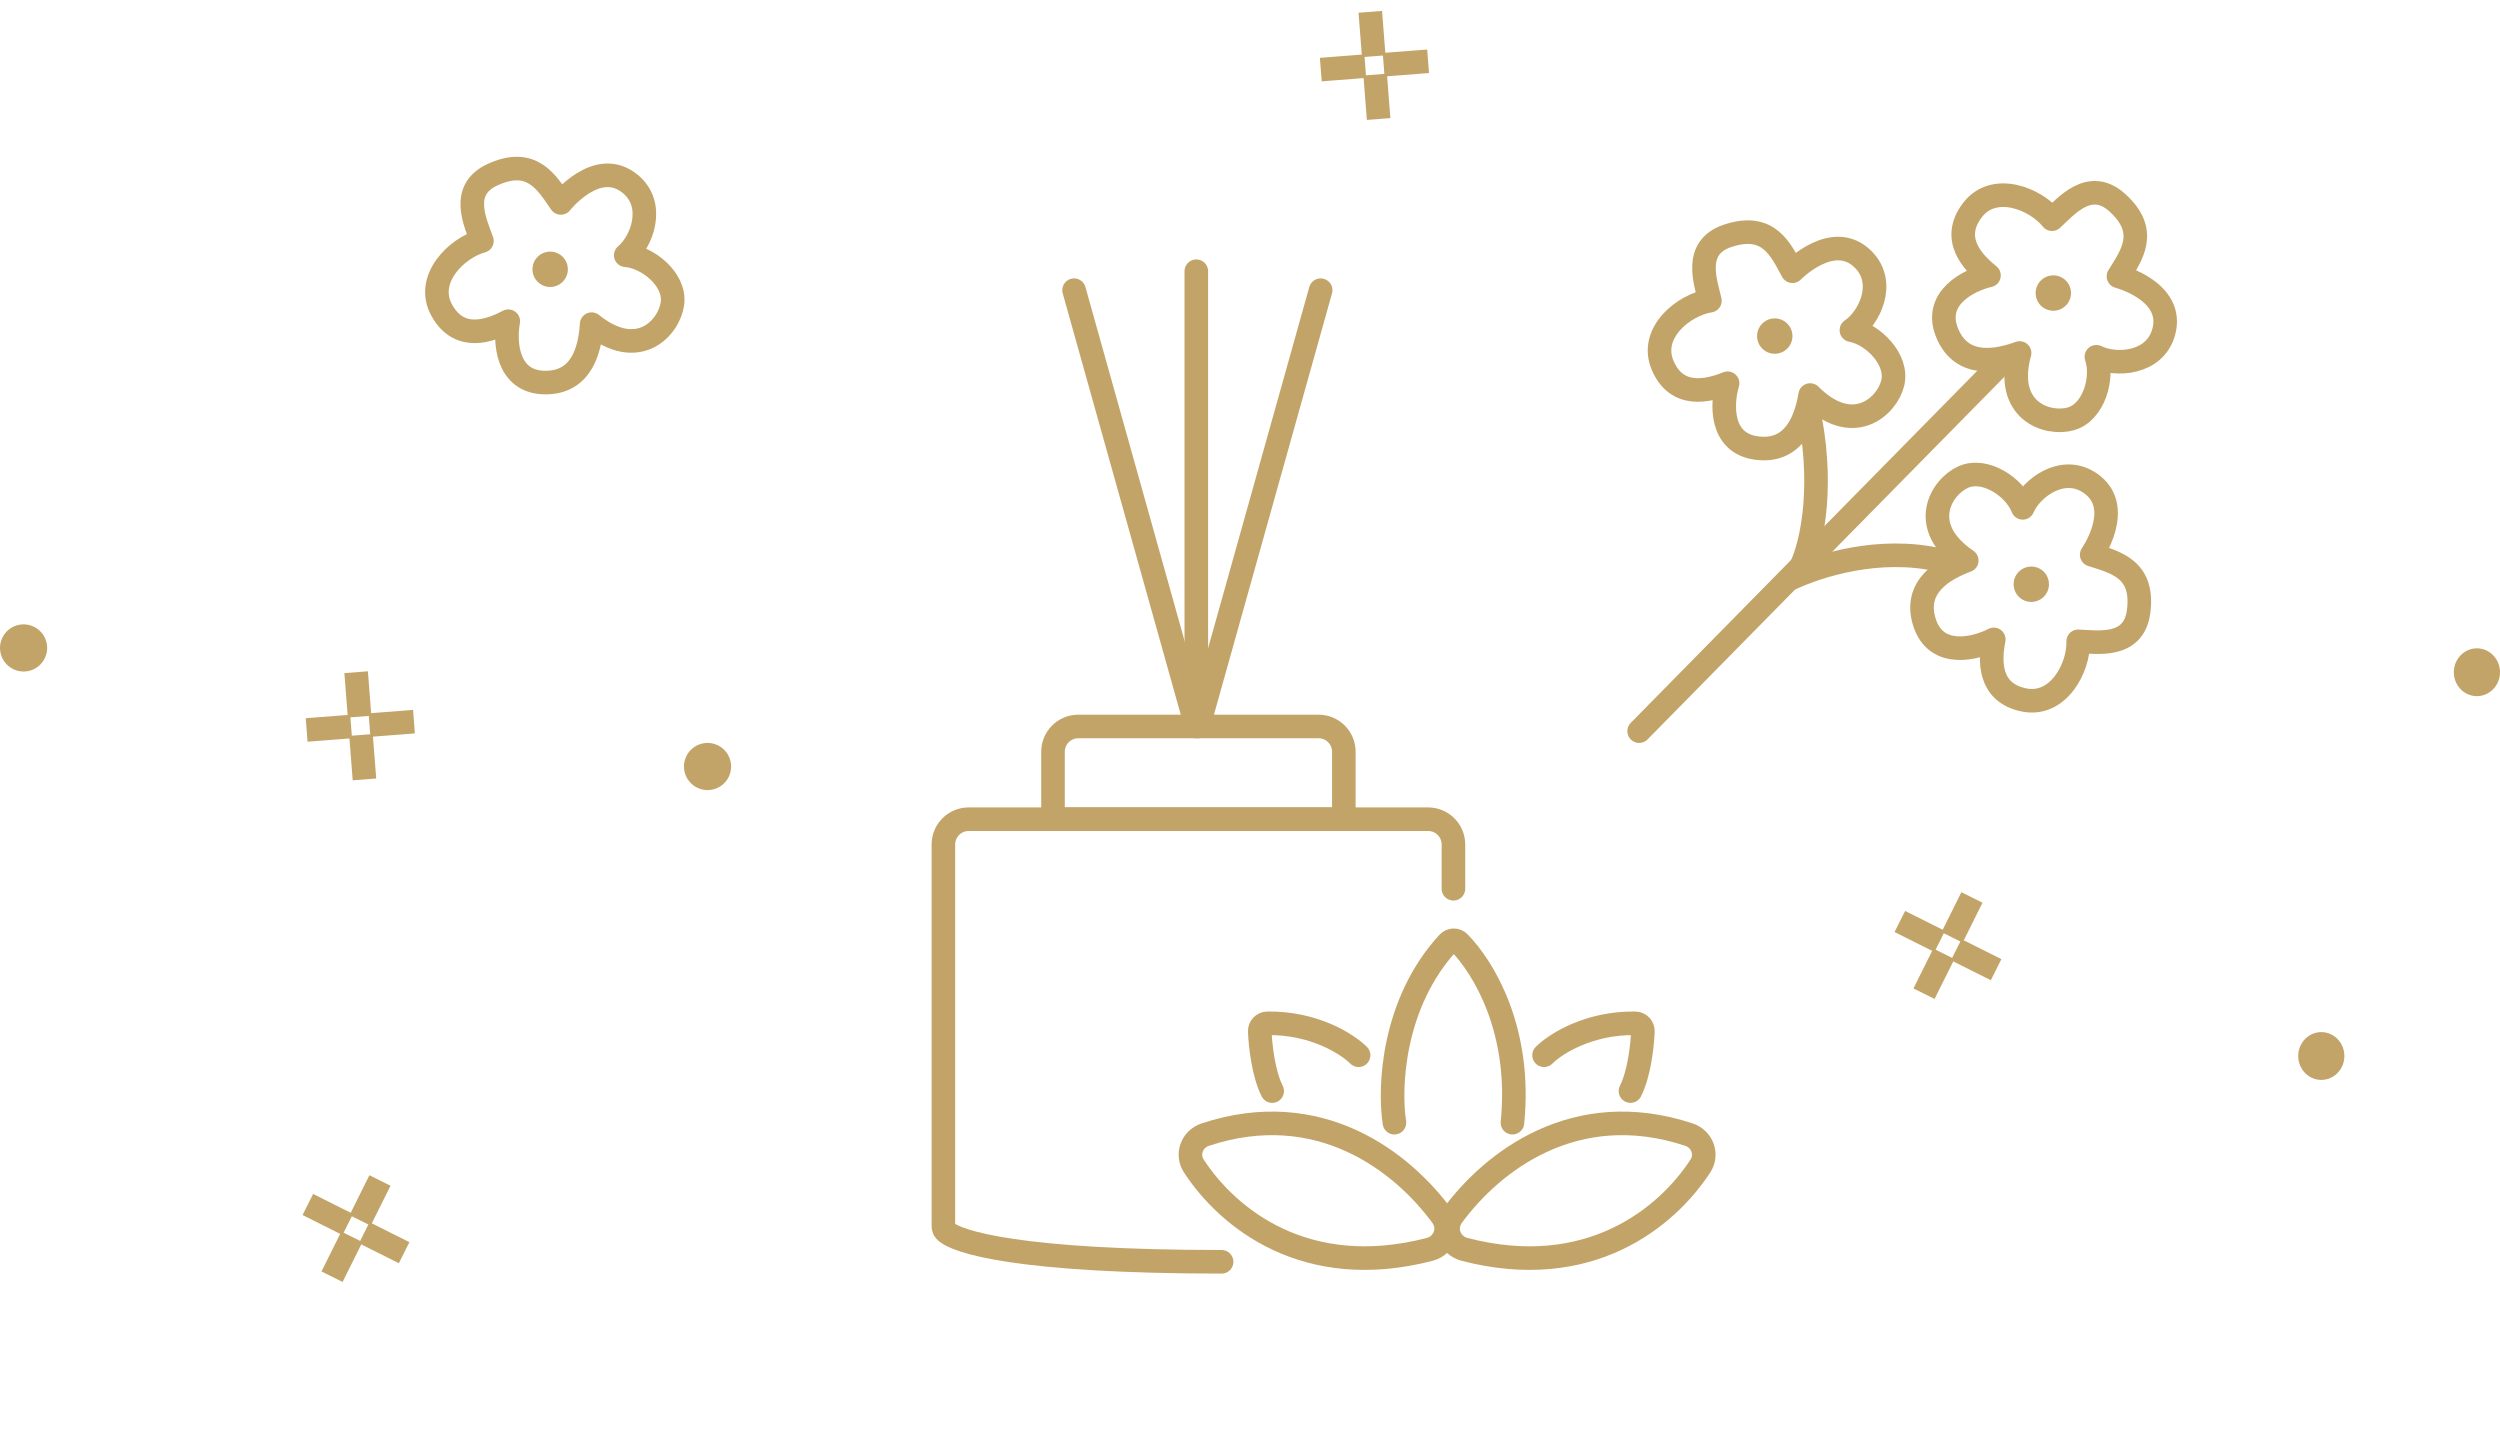 <?xml version="1.0" encoding="UTF-8"?>
<svg xmlns="http://www.w3.org/2000/svg" width="212" height="123" viewBox="0 0 212 123" fill="none">
  <path d="M196.056 91.404C195.067 90.952 194.619 89.755 195.055 88.731C195.492 87.707 196.647 87.243 197.637 87.695C198.626 88.147 199.074 89.343 198.637 90.368C198.201 91.392 197.045 91.856 196.056 91.404Z" fill="#C3A468"></path>
  <path d="M209.252 58.861C208.263 58.409 207.815 57.212 208.251 56.188C208.687 55.164 209.843 54.7 210.832 55.151C211.821 55.603 212.269 56.8 211.833 57.825C211.396 58.849 210.241 59.313 209.252 58.861Z" fill="#C3A468"></path>
  <path d="M1.193 56.775C0.183 56.329 -0.275 55.148 0.171 54.138C0.616 53.128 1.797 52.67 2.807 53.116C3.817 53.562 4.275 54.742 3.829 55.752C3.384 56.763 2.203 57.22 1.193 56.775Z" fill="#C3A468"></path>
  <path d="M32.331 61.411L34.107 61.274M27 61.824L28.777 61.686M30.691 63.323L30.829 65.097M30.278 58L30.416 59.774" stroke="#C3A468" stroke-width="2" stroke-linecap="square"></path>
  <path d="M118.33 5.411L120.107 5.274M113 5.824L114.777 5.686M116.691 7.323L116.829 9.097M116.278 2L116.416 3.774" stroke="#C3A468" stroke-width="2" stroke-linecap="square"></path>
  <path d="M166.783 80.983L168.377 81.781M162 78.589L163.594 79.387M164.395 81.777L163.602 83.37M166.775 77L165.982 78.593" stroke="#C3A468" stroke-width="2" stroke-linecap="square"></path>
  <path d="M31.783 104.983L33.377 105.781M27 102.589L28.594 103.387M29.395 105.777L28.602 107.37M31.775 101L30.982 102.592" stroke="#C3A468" stroke-width="2" stroke-linecap="square"></path>
  <path d="M152.5 48.5C153.5 46.833 154.7 41.9 153.5 35.5" stroke="#C3A468" stroke-width="2" stroke-linecap="round" stroke-linejoin="round"></path>
  <path d="M152 49C154.167 48 159.3 46.3 164.5 47.5" stroke="#C3A468" stroke-width="2" stroke-linecap="round" stroke-linejoin="round"></path>
  <path d="M158 22C155.451 19.45 152 23 152 23C151 21.167 150 18.833 146.5 20C143.5 21 144.667 24 145 25.5C142.833 25.833 139.8 28.2 141 31C142.2 33.8 144.833 33.167 146.5 32.5C146 34.167 145.8 37.6 149 38C152.2 38.4 153.167 35.5 153.5 33.5C157.1 37.1 160 34.5 160.5 32.5C161 30.5 158.833 28.333 157 28C158.5 27 160 24 158 22Z" stroke="#C3A468" stroke-width="2" stroke-linecap="round" stroke-linejoin="round"></path>
  <path d="M177.236 40.96C180.217 42.987 177.376 47.041 177.376 47.041C179.364 47.681 181.843 48.226 181.351 51.883C180.93 55.017 177.765 54.432 176.229 54.385C176.307 56.576 174.549 59.998 171.574 59.343C168.599 58.688 168.729 55.983 169.072 54.221C167.528 55.024 164.193 55.862 163.201 52.794C162.21 49.725 164.878 48.233 166.78 47.532C162.57 44.668 164.582 41.333 166.453 40.468C168.324 39.603 170.858 41.326 171.529 43.065C172.23 41.404 174.897 39.37 177.236 40.96Z" stroke="#C3A468" stroke-width="2" stroke-linecap="round" stroke-linejoin="round"></path>
  <path d="M183.482 28.155C184.436 24.678 179.644 23.435 179.644 23.435C180.743 21.659 182.276 19.636 179.531 17.172C177.178 15.059 175.148 17.557 174.009 18.588C172.648 16.87 169.09 15.405 167.251 17.832C165.411 20.261 167.264 22.236 168.667 23.355C166.972 23.744 163.889 25.269 165.124 28.248C166.36 31.227 169.358 30.633 171.261 29.933C169.913 34.842 173.607 36.076 175.593 35.522C177.578 34.967 178.39 32.012 177.772 30.254C179.383 31.063 182.733 30.882 183.482 28.155Z" stroke="#C3A468" stroke-width="2" stroke-linecap="round" stroke-linejoin="round"></path>
  <path d="M53.42 15.574C50.614 13.31 47.56 17.207 47.56 17.207C46.371 15.491 45.128 13.277 41.773 14.81C38.896 16.123 40.375 18.982 40.866 20.438C38.748 21 35.983 23.676 37.474 26.332C38.966 28.989 41.517 28.079 43.103 27.239C42.783 28.949 42.95 32.384 46.174 32.441C49.399 32.498 50.051 29.512 50.17 27.488C54.132 30.684 56.739 27.79 57.023 25.748C57.308 23.707 54.923 21.783 53.064 21.647C54.449 20.492 55.621 17.35 53.42 15.574Z" stroke="#C3A468" stroke-width="2" stroke-linecap="round" stroke-linejoin="round"></path>
  <path d="M139 62L170 30.5" stroke="#C3A468" stroke-width="2" stroke-linecap="round" stroke-linejoin="round"></path>
  <circle cx="150.5" cy="28.5" r="1.5" fill="#C3A468"></circle>
  <circle cx="1.5" cy="1.5" r="1.5" transform="matrix(-0.187 -0.982 -0.982 0.187 174.007 50.736)" fill="#C3A468"></circle>
  <circle cx="174.122" cy="24.852" r="1.5" transform="rotate(60.353 174.122 24.852)" fill="#C3A468"></circle>
  <circle cx="46.654" cy="22.836" r="1.5" transform="rotate(-6.11 46.654 22.836)" fill="#C3A468"></circle>
  <path d="M59.193 66.829C58.183 66.384 57.725 65.203 58.171 64.193C58.616 63.183 59.797 62.725 60.807 63.171C61.817 63.616 62.275 64.797 61.829 65.807C61.384 66.817 60.203 67.275 59.193 66.829Z" fill="#C3A468"></path>
  <path d="M118.247 95.204C117.785 92.201 118.084 85.076 122.794 79.953C123.046 79.679 123.47 79.66 123.731 79.926C125.822 82.049 129.049 87.397 128.255 95.204" stroke="#C3A468" stroke-width="2" stroke-linecap="round" stroke-linejoin="round"></path>
  <path d="M130.936 89.484C131.895 88.525 134.726 86.721 138.667 86.777C139.043 86.782 139.337 87.096 139.319 87.472C139.253 88.849 138.987 91.076 138.264 92.523" stroke="#C3A468" stroke-width="2" stroke-linecap="round" stroke-linejoin="round"></path>
  <path d="M115.209 89.484C114.249 88.525 111.419 86.721 107.478 86.777C107.101 86.782 106.808 87.096 106.826 87.472C106.892 88.849 107.157 91.076 107.881 92.523" stroke="#C3A468" stroke-width="2" stroke-linecap="round" stroke-linejoin="round"></path>
  <path d="M102.213 96.213C111.872 93.02 118.9 98.513 122.276 103.116C123.051 104.173 122.498 105.62 121.23 105.949C110.707 108.68 104.109 103.281 101.239 98.88C100.588 97.883 101.083 96.586 102.213 96.213Z" stroke="#C3A468" stroke-width="2" stroke-linecap="round" stroke-linejoin="round"></path>
  <path d="M143.217 96.213C133.558 93.02 126.529 98.513 123.154 103.116C122.379 104.173 122.931 105.62 124.2 105.949C134.722 108.68 141.321 103.281 144.191 98.88C144.841 97.883 144.347 96.586 143.217 96.213Z" stroke="#C3A468" stroke-width="2" stroke-linecap="round" stroke-linejoin="round"></path>
  <path d="M111.991 24.608L101.625 61.604" stroke="#C3A468" stroke-width="2" stroke-linecap="round" stroke-linejoin="round"></path>
  <path d="M91.081 24.608L101.447 61.604" stroke="#C3A468" stroke-width="2" stroke-linecap="round" stroke-linejoin="round"></path>
  <path d="M101.447 23V60.175" stroke="#C3A468" stroke-width="2" stroke-linecap="round" stroke-linejoin="round"></path>
  <path d="M123.251 75.366V71.612C123.251 70.428 122.291 69.468 121.106 69.468H82.145C80.96 69.468 80 70.428 80 71.612V103.876C80 104.051 80.014 104.234 80.132 104.363C81.046 105.361 86.626 107 103.591 107" stroke="#C3A468" stroke-width="2" stroke-linecap="round" stroke-linejoin="round"></path>
  <path d="M89.294 63.749V69.468H113.957V63.749C113.957 62.565 112.997 61.605 111.813 61.605H91.438C90.254 61.605 89.294 62.565 89.294 63.749Z" stroke="#C3A468" stroke-width="2" stroke-linejoin="round"></path>
</svg>
